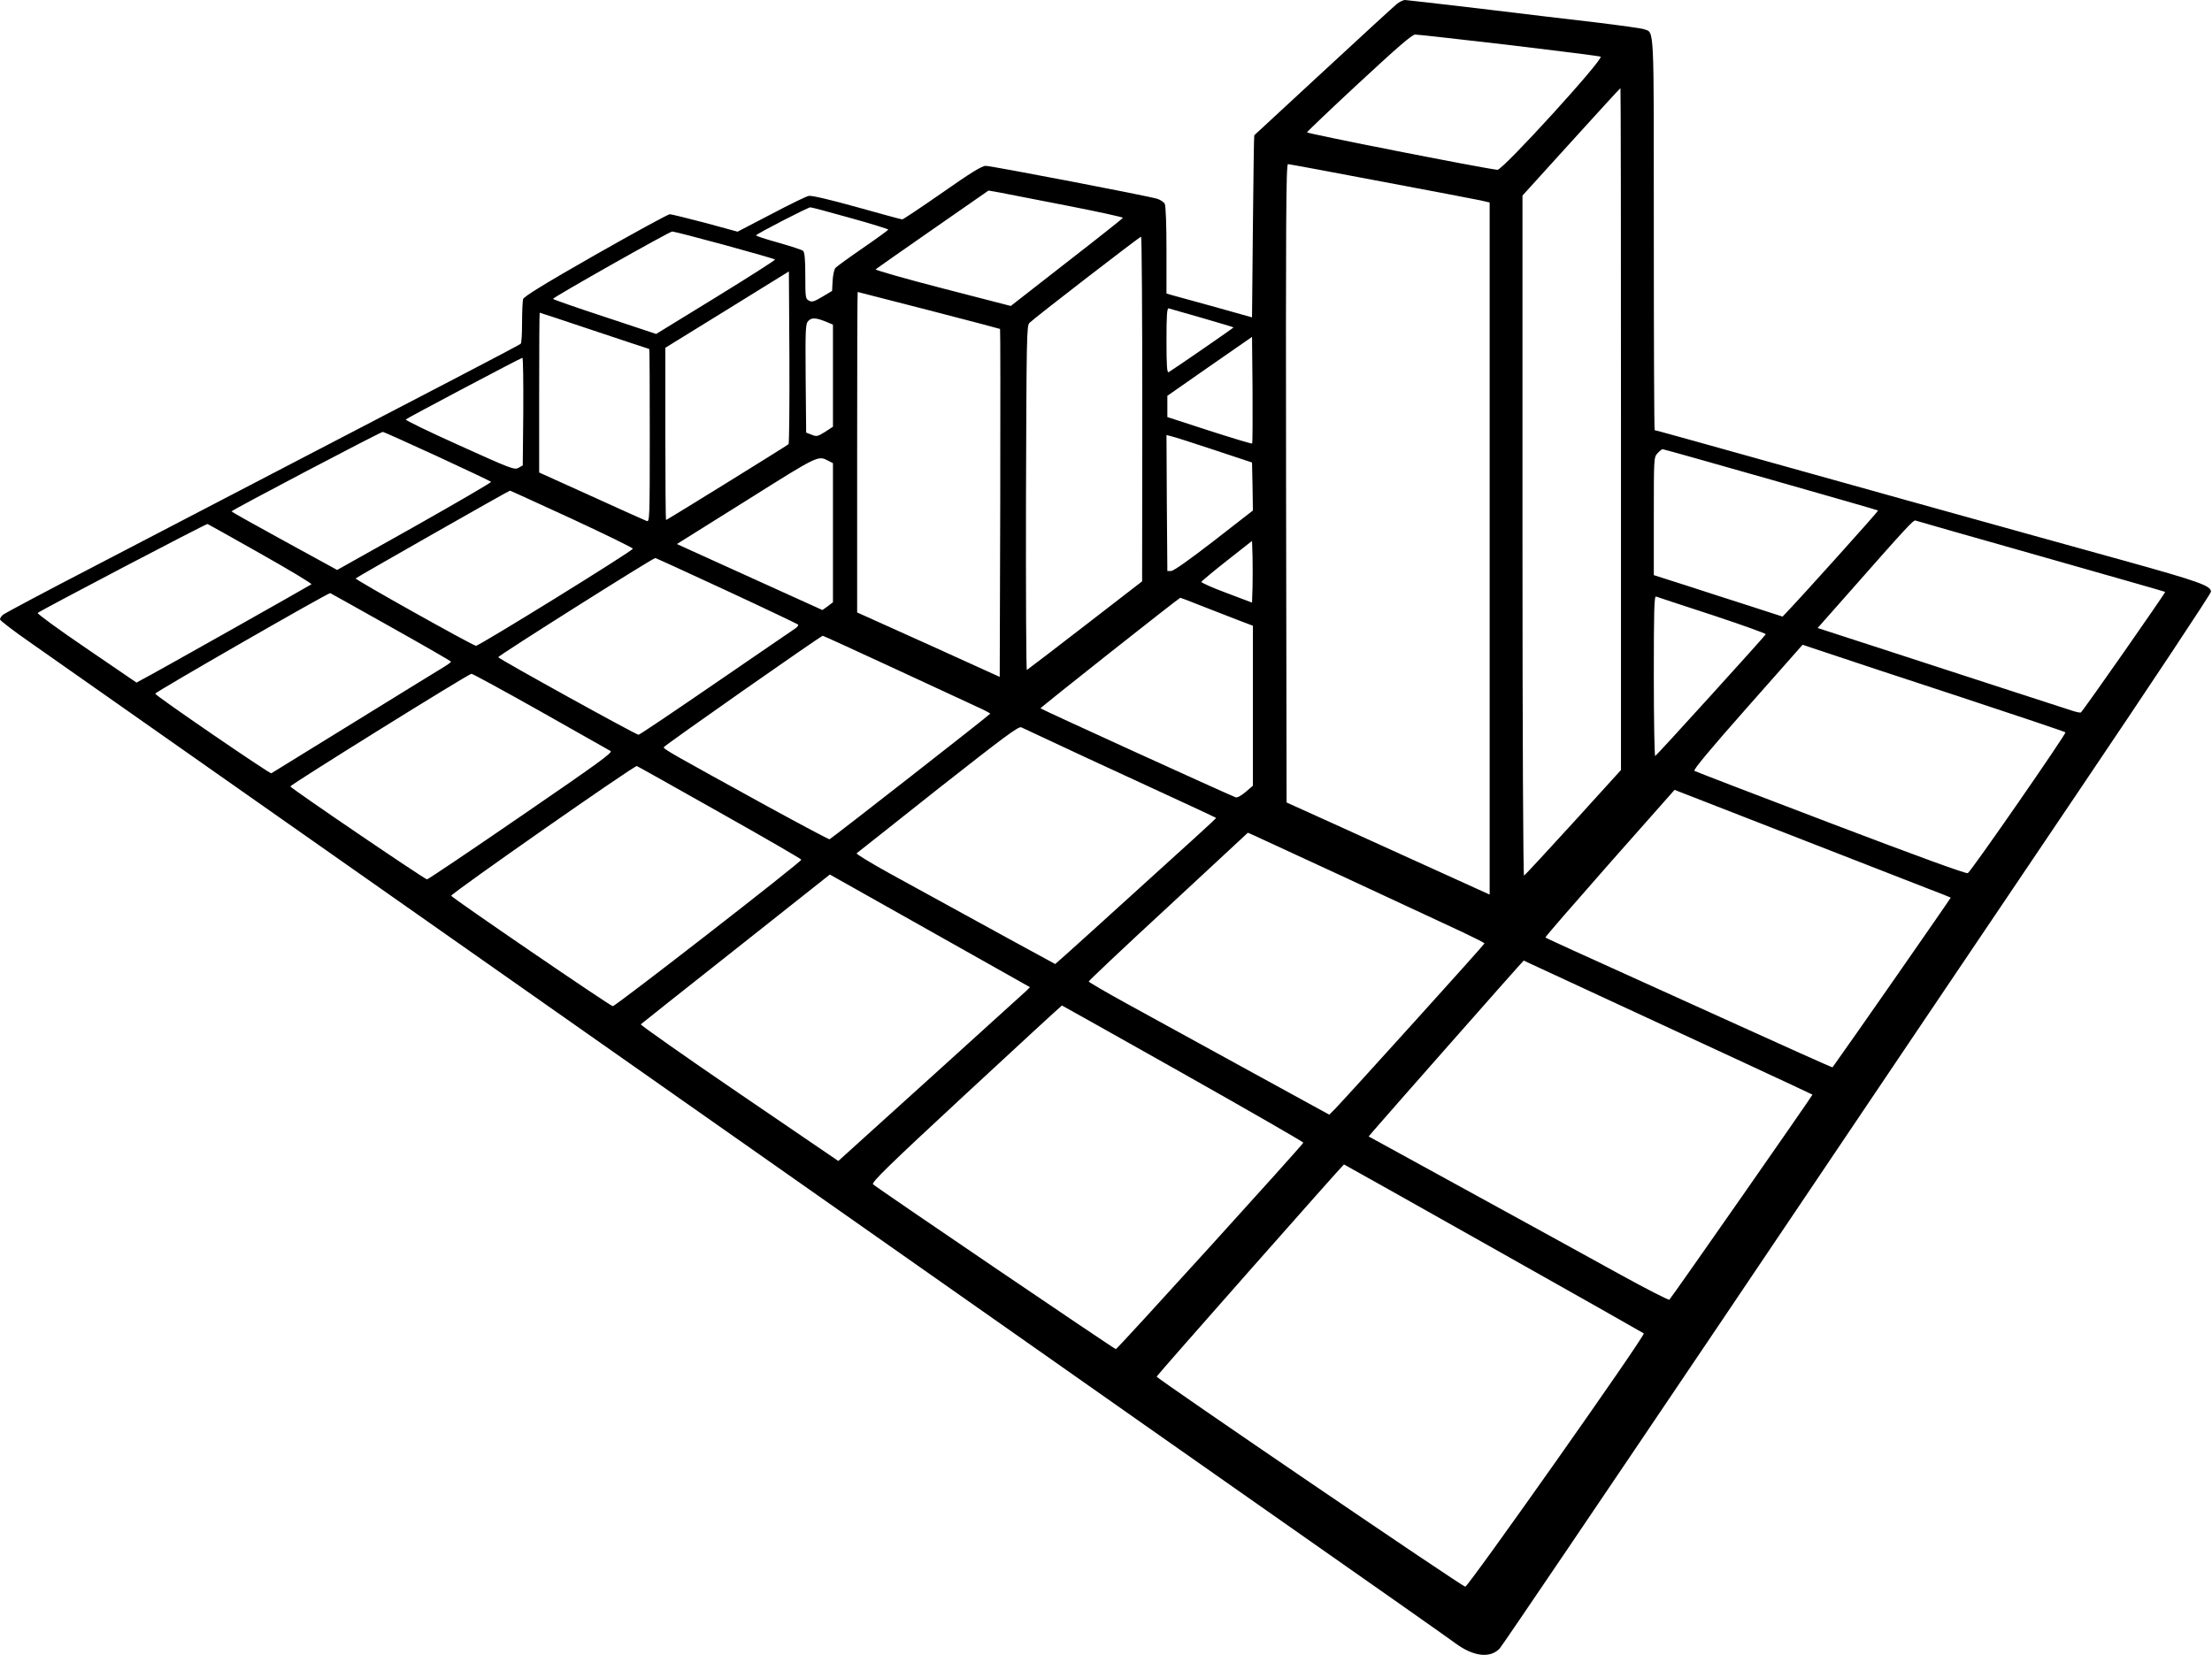 <?xml version="1.0" standalone="no"?>
<!DOCTYPE svg PUBLIC "-//W3C//DTD SVG 20010904//EN"
 "http://www.w3.org/TR/2001/REC-SVG-20010904/DTD/svg10.dtd">
<svg version="1.0" xmlns="http://www.w3.org/2000/svg"
 width="1280pt" height="958pt" viewBox="0 0 1280 958"
 preserveAspectRatio="xMidYMid meet">
<g transform="translate(0,958) scale(0.1,-0.1)"
fill="#000000" stroke="none">
<path d="M8084 9558 c-16 -13 -208 -189 -426 -391 -219 -202 -399 -369 -400
-370 -2 -1 -5 -239 -8 -528 l-5 -526 -210 59 c-115 32 -227 63 -247 68 l-38
11 0 250 c0 146 -4 258 -10 269 -5 10 -25 23 -42 29 -50 16 -961 191 -994 191
-22 0 -87 -40 -251 -155 -122 -85 -227 -155 -232 -155 -5 0 -123 32 -262 71
-150 42 -264 69 -279 65 -14 -2 -112 -50 -218 -106 l-194 -101 -187 51 c-104
27 -196 50 -205 50 -10 0 -204 -106 -431 -235 -293 -167 -414 -242 -418 -256
-3 -11 -6 -73 -6 -136 0 -64 -3 -119 -8 -123 -4 -4 -174 -94 -378 -200 -514
-268 -1461 -760 -2080 -1083 -286 -148 -528 -277 -537 -285 -10 -8 -18 -20
-18 -27 0 -7 80 -68 178 -136 380 -267 5480 -3849 5872 -4124 228 -161 840
-590 1360 -955 520 -364 975 -684 1011 -711 105 -78 202 -89 257 -31 14 15
596 875 1295 1912 698 1037 1618 2403 2045 3035 427 633 776 1159 776 1170 1
34 -69 59 -489 176 -220 61 -787 218 -1260 350 -1388 388 -1465 409 -1470 409
-3 0 -5 510 -5 1133 0 1240 4 1165 -57 1188 -13 5 -137 22 -276 39 -139 16
-441 52 -671 80 -231 27 -427 50 -436 50 -10 0 -30 -10 -46 -22z m645 -238
c284 -34 523 -64 533 -68 23 -10 -567 -658 -597 -655 -95 11 -1104 210 -1102
217 2 5 138 135 303 288 219 203 305 278 323 278 14 0 257 -27 540 -60z m651
-2223 l0 -1974 -276 -304 c-152 -167 -280 -305 -285 -307 -5 -2 -9 828 -9
1966 l0 1970 282 311 c155 171 283 311 285 311 2 0 3 -888 3 -1973z m-1389
1433 c289 -54 548 -104 577 -110 l52 -12 0 -2003 0 -2003 -337 153 c-186 84
-450 204 -588 267 l-250 113 -3 1848 c-2 1497 0 1847 11 1847 7 0 249 -45 538
-100z m-1818 -140 c180 -35 326 -67 325 -71 -2 -4 -148 -120 -326 -258 l-323
-252 -395 102 c-217 56 -391 106 -387 110 4 4 153 108 331 232 l322 224 63
-11 c34 -7 209 -41 390 -76z m-1251 -72 c120 -33 218 -64 218 -67 0 -3 -66
-51 -146 -106 -80 -55 -151 -107 -159 -115 -8 -8 -15 -42 -17 -75 l-3 -59 -57
-34 c-47 -28 -60 -32 -77 -22 -20 10 -21 19 -21 144 0 95 -4 137 -13 144 -6 6
-72 27 -145 48 -73 20 -130 39 -127 42 13 14 301 162 314 162 8 0 112 -28 233
-62z m-729 -156 c157 -43 289 -81 292 -84 3 -3 -151 -101 -341 -218 l-347
-213 -298 99 c-165 54 -299 101 -299 104 0 9 674 390 690 390 9 0 145 -35 303
-78z m2417 -949 l-1 -998 -330 -255 c-181 -140 -333 -256 -337 -258 -4 -1 -6
447 -5 995 3 937 4 998 20 1014 30 30 638 499 646 499 4 0 7 -449 7 -997z
m-2047 -204 c-9 -9 -704 -439 -709 -439 -2 0 -4 224 -4 498 l0 499 358 221
357 221 3 -497 c1 -273 -1 -499 -5 -503z m813 775 c225 -58 410 -107 411 -108
2 -2 2 -455 1 -1008 l-3 -1006 -412 187 -413 186 0 928 c0 510 1 927 3 927 2
0 188 -48 413 -106z m1579 -44 c99 -29 181 -53 183 -55 2 -2 -339 -237 -375
-259 -10 -6 -13 34 -13 183 0 148 3 189 13 186 6 -2 93 -27 192 -55z m-3515
-75 c173 -58 316 -105 317 -105 2 0 3 -225 3 -501 0 -473 -1 -501 -17 -495
-10 4 -154 68 -320 144 l-303 137 0 462 c0 255 1 463 3 463 2 0 145 -47 317
-105z m1344 51 l36 -15 0 -296 0 -295 -46 -30 c-43 -27 -49 -28 -78 -16 l-31
12 -3 314 c-2 286 -1 315 15 332 19 21 45 20 107 -6z m2462 -703 c-3 -3 -114
31 -248 74 l-243 79 0 61 0 62 245 171 245 170 3 -306 c1 -169 0 -309 -2 -311z
m-4218 185 l-3 -312 -25 -14 c-23 -13 -44 -5 -342 130 -174 78 -314 146 -310
150 9 9 665 356 675 357 4 1 6 -139 5 -311z m-498 -259 c168 -78 308 -144 312
-148 3 -3 -196 -119 -442 -258 l-449 -252 -305 167 c-168 92 -306 169 -306
172 0 7 862 460 875 460 6 0 147 -64 315 -141z m4495 37 l220 -73 3 -139 2
-139 -225 -175 c-138 -107 -234 -175 -248 -175 l-22 0 -3 393 -2 394 27 -7
c16 -3 127 -39 248 -79z m3222 -172 c340 -97 620 -177 621 -179 3 -3 -439
-495 -532 -592 l-21 -22 -185 60 c-102 32 -269 87 -372 120 l-188 60 0 341 c0
337 0 342 22 365 12 13 25 23 29 23 5 0 286 -79 626 -176z m-5454 109 l27 -14
0 -402 0 -403 -30 -23 -31 -22 -342 155 c-188 85 -378 171 -421 191 l-79 36
404 253 c418 263 412 260 472 229z m-1484 -336 c194 -90 353 -168 353 -173 1
-12 -893 -565 -908 -562 -29 7 -702 384 -696 390 10 9 886 508 893 508 3 0
164 -74 358 -163z m8501 -217 c393 -112 717 -204 719 -206 4 -3 -477 -692
-488 -698 -3 -2 -24 2 -46 9 -22 7 -206 67 -410 133 -203 66 -527 171 -719
234 l-348 113 168 190 c347 394 386 436 398 432 6 -2 333 -96 726 -207z
m-10302 15 c165 -93 298 -173 294 -177 -7 -6 -923 -523 -981 -552 l-31 -17
-290 198 c-159 108 -286 201 -282 205 13 13 976 518 983 515 3 -1 141 -78 307
-172z m5740 -194 l-3 -89 -148 56 c-81 30 -146 59 -145 64 2 5 68 60 148 123
l145 114 3 -89 c1 -50 1 -130 0 -179z m-3043 -20 c224 -104 410 -193 413 -196
4 -4 -4 -15 -18 -24 -13 -9 -220 -150 -460 -315 -239 -164 -439 -299 -445
-299 -15 0 -809 439 -812 449 -2 8 893 573 909 574 3 0 189 -85 413 -189z
m-1942 -211 c191 -107 347 -197 347 -200 0 -3 -19 -17 -42 -31 -24 -14 -257
-158 -518 -319 -261 -161 -477 -294 -480 -296 -9 -4 -672 450 -672 461 0 9
1002 585 1013 582 3 -1 161 -90 352 -197z m7645 70 c172 -57 311 -107 310
-111 -4 -10 -627 -697 -640 -705 -4 -3 -8 205 -8 461 0 379 2 466 13 462 7 -3
154 -51 325 -107z m-2963 56 c61 -24 154 -60 208 -81 l97 -37 0 -463 0 -463
-42 -36 c-26 -22 -48 -34 -58 -31 -54 21 -1129 511 -1129 515 0 6 801 639 809
640 3 0 55 -20 115 -44z m-1779 -361 c219 -102 436 -202 481 -223 45 -20 83
-40 83 -43 0 -5 -915 -720 -930 -727 -4 -1 -164 84 -356 189 -551 303 -607
334 -603 344 3 10 908 644 920 645 3 0 185 -83 405 -185z m6184 -171 c327
-108 598 -199 602 -203 7 -6 -542 -799 -565 -815 -9 -5 -284 95 -791 288 -429
163 -784 300 -791 304 -9 5 92 126 307 369 l319 361 162 -54 c89 -30 430 -143
757 -250z m-8222 -82 c213 -121 395 -223 405 -229 15 -8 -71 -70 -517 -376
-294 -202 -539 -367 -545 -367 -13 0 -791 529 -791 538 0 10 1032 652 1048
652 7 0 187 -98 400 -218z m3148 -263 c192 -89 441 -204 554 -256 113 -52 206
-96 207 -97 2 -1 -57 -56 -130 -122 -459 -417 -798 -724 -801 -724 -2 0 -378
206 -959 525 -108 60 -194 112 -190 116 5 4 217 171 471 373 384 302 467 364
482 356 10 -5 175 -82 366 -171z m-2111 -322 c258 -145 470 -268 472 -273 3
-11 -1076 -849 -1091 -848 -17 2 -932 628 -935 639 -3 12 1060 755 1074 751 6
-2 221 -123 480 -269z m6290 -167 c308 -120 621 -242 695 -271 74 -28 136 -53
138 -55 2 -1 -599 -865 -684 -982 -1 -2 -291 128 -645 289 -919 416 -1012 458
-1016 463 -3 2 165 195 371 429 l376 425 103 -40 c56 -22 354 -138 662 -258z
m-2650 -219 c286 -133 580 -270 653 -304 72 -34 132 -64 132 -68 0 -6 -788
-878 -865 -958 l-33 -33 -478 262 c-264 145 -577 317 -696 382 -120 66 -218
123 -218 127 0 4 207 200 461 434 l460 427 32 -14 c18 -8 266 -123 552 -255z
m-2287 -376 l442 -249 -22 -22 c-13 -12 -262 -238 -555 -503 l-532 -481 -575
392 c-317 216 -572 396 -568 399 4 4 252 201 551 437 l543 430 137 -77 c75
-42 335 -189 579 -326z m3739 -299 c241 -112 616 -286 833 -386 217 -101 396
-184 398 -186 3 -2 -807 -1163 -828 -1187 -3 -4 -127 59 -276 141 -148 82
-538 296 -866 476 l-598 328 28 33 c35 42 866 985 869 985 1 0 199 -92 440
-204z m-2412 -449 c383 -216 697 -397 697 -401 -1 -10 -1075 -1194 -1085
-1195 -7 -1 -1380 931 -1405 954 -11 10 88 107 538 524 303 281 553 511 555
511 1 0 317 -177 700 -393z m1797 -1013 c475 -267 866 -489 870 -492 11 -11
-1016 -1467 -1033 -1466 -19 1 -1789 1207 -1786 1216 2 8 1079 1228 1084 1228
2 0 391 -219 865 -486z"/>
</g>
</svg>
